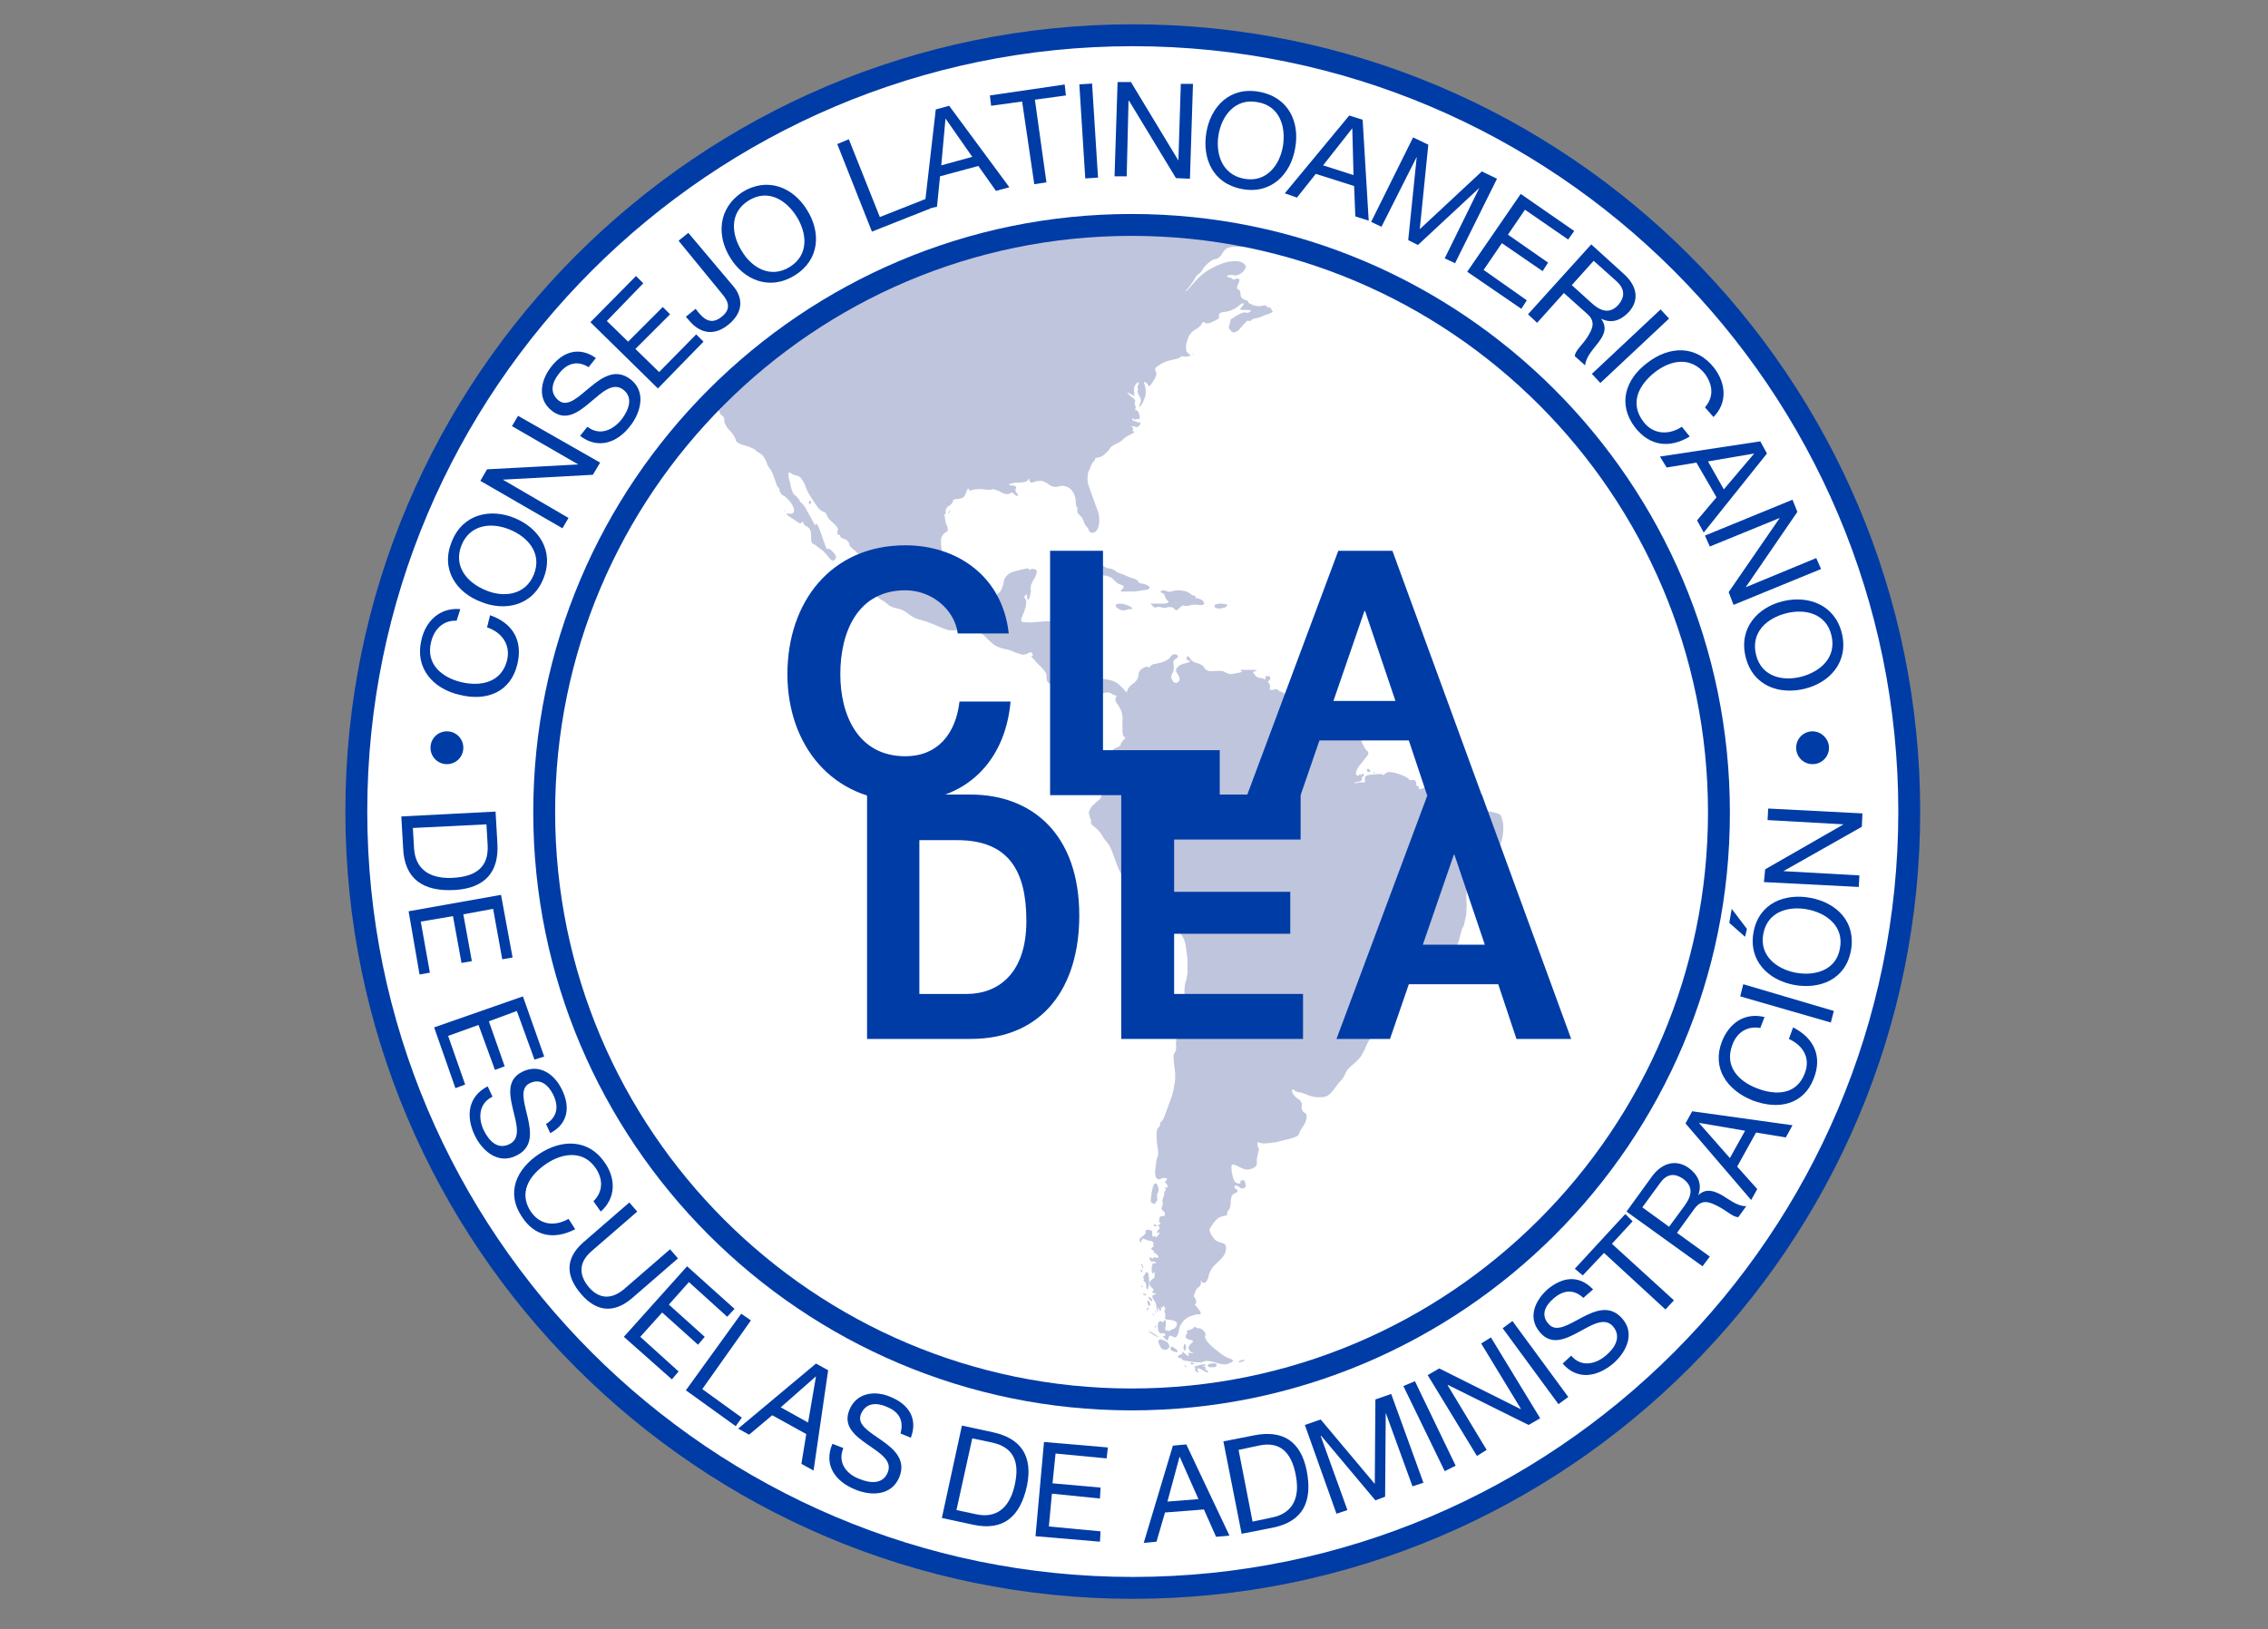<?xml version="1.0" encoding="utf-8"?>
<!-- Generator: Adobe Illustrator 23.0.1, SVG Export Plug-In . SVG Version: 6.00 Build 0)  -->
<svg version="1.1" id="Livello_1" xmlns="http://www.w3.org/2000/svg" xmlns:xlink="http://www.w3.org/1999/xlink" x="0px" y="0px"
	 viewBox="0 0 373 268" style="enable-background:new 0 0 373 268;" xml:space="preserve">
<rect x="0" y="0" width="373" height="268" fill="#808080" stroke="none"/>
<style type="text/css">
	.st0{clip-path:url(#SVGID_2_);fill:#FFFFFF;}
	.st1{clip-path:url(#SVGID_2_);fill:#BFC5DC;}
	.st2{clip-path:url(#SVGID_2_);fill:#003CA6;}
</style>
<g>
	<defs>
		<rect id="SVGID_1_" x="56.8" y="4" width="259" height="259"/>
	</defs>
	<clipPath id="SVGID_2_">
		<use xlink:href="#SVGID_1_"  style="overflow:visible;"/>
	</clipPath>
	<path class="st0" d="M313.9,133.6c0,70.5-57.2,127.7-127.7,127.7c-70.5,0-127.7-57.2-127.7-127.7S115.6,5.9,186.1,5.9
		C256.7,5.9,313.9,63.1,313.9,133.6"/>
	<path class="st1" d="M188.2,210.8c0.2,0.1,0.3,0.4,0.3,0.7c0,0.3,0.1,0.6,0.2,0.6c0.1,0.1,0.2-0.4,0.3-1l0-0.2
		c0-0.7-0.1-1.3-0.2-1.5c-0.1-0.2-0.3-0.2-0.4,0c-0.1,0.2-0.2,0.4-0.3,0.5c-0.1,0.1-0.1,0.3,0,0.4c0.1,0.1,0.1,0.2,0,0.2
		C188,210.6,188.1,210.7,188.2,210.8"/>
	<path class="st1" d="M188.9,219c0.1,0.1,0.6,0.5,1.2,0.8c0.6,0.3,0.6,0.2,0-0.2l-0.3-0.2C189.2,219,188.8,218.9,188.9,219"/>
	<path class="st1" d="M155.9,84.5c0,0.1,0.1,0,0.3-0.3c0.2-0.3,0.2-0.4,0-0.2C156.1,84.2,155.9,84.4,155.9,84.5"/>
	<path class="st1" d="M224.2,127.2c-0.1,0.1-0.3,0.2-0.4,0.3c-0.1,0.1-0.2,0.3-0.1,0.4c0,0.1,0.2,0,0.4-0.1c0.2-0.2,0.3-0.4,0.2-0.4
		C224.2,127.4,224.2,127.4,224.2,127.2C224.4,127.2,224.3,127.2,224.2,127.2"/>
	<path class="st1" d="M191.7,217.3c-0.1-0.2-0.2-0.2-0.3,0c-0.1,0.2-0.2,0.3-0.2,0.2c-0.1-0.1-0.3-0.2-0.4-0.2
		c-0.2,0-0.4,0.4-0.4,0.8c0,0.4,0.1,0.8,0.2,1c0.1,0.2,0.4,0.3,0.6,0.2c0.2,0,0.4,0,0.4,0.2c0.1,0.2,0,0.3-0.2,0.3
		c-0.2,0-0.1,0.2,0.1,0.3c0.2,0.2,0.4,0.4,0.5,0.4c0.1,0,0.1-0.1,0.1-0.3c0-0.2,0.3-0.5,0.7-0.8c0.4-0.2,0.7-0.5,0.7-0.6
		c0-0.1-0.2-0.2-0.4-0.2c-0.2,0-0.5,0.1-0.7,0.3c-0.2,0.2-0.4,0.2-0.6,0c-0.2-0.2-0.2-0.5-0.1-0.7
		C191.7,217.8,191.8,217.5,191.7,217.3"/>
	<path class="st1" d="M190.9,220.3c-0.3,0-0.5,0.3-0.3,0.7c0.1,0.4,0.4,0.8,0.5,0.9c0.2,0.1,0.5,0.2,0.7,0.1c0.2,0,0.4-0.2,0.5-0.4
		c0.1-0.2-0.1-0.5-0.3-0.8C191.7,220.6,191.2,220.4,190.9,220.3"/>
	<path class="st1" d="M184.5,99.3c-0.3,0-0.7,0-0.9,0.1c-0.2,0.1-0.1,0.4,0.1,0.6c0.3,0.2,0.7,0.4,0.9,0.4c0.2,0,0.6,0,0.7-0.1
		c0.2-0.1,0.5-0.1,0.7-0.1c0.2,0,0.3-0.1,0.2-0.2c-0.1-0.1-0.4-0.3-0.7-0.4C185.4,99.5,184.8,99.4,184.5,99.3"/>
	<path class="st1" d="M189.9,218.3c0,0.1,0.1,0.1,0.2,0c0.1-0.1,0-0.2,0-0.2C190,218,189.9,218.2,189.9,218.3"/>
	<path class="st1" d="M189.8,216.3c-0.1-0.1-0.2-0.3-0.2-0.3c0-0.1-0.1,0,0,0.1c0,0.1,0.1,0.3,0.2,0.3
		C189.9,216.5,189.9,216.5,189.8,216.3"/>
	<path class="st1" d="M190.2,216c0-0.1-0.1-0.3-0.2-0.4c-0.1-0.1,0,0,0,0.2C190.2,216,190.3,216.1,190.2,216"/>
	<path class="st1" d="M208.2,112.2c0.3,0,0.6-0.3,0.7-0.5c0.1-0.3-0.1-0.5-0.4-0.5c-0.3,0-0.5,0.1-0.4,0.3c0.1,0.1,0,0.4-0.2,0.5
		C207.8,112.2,207.9,112.3,208.2,112.2"/>
	<path class="st1" d="M189,214.8c0.1,0,0.1-0.1,0.2-0.2c0-0.1-0.1-0.4-0.3-0.6c-0.2-0.2-0.2-0.1-0.2,0.2
		C188.8,214.6,188.9,214.8,189,214.8"/>
	<path class="st1" d="M210.2,41.1c0,0.1,0,0.2,0.1,0.2c0.1,0,0.5-0.3,1-0.8l0.2-0.2c-8.1-2.2-16.6-3.4-25.4-3.4
		c-27,0-51.4,11.1-69,28.9c0.3,0.4,0.6,0.7,0.7,0.8c0.1,0.1,0.3,0,0.3-0.1c0-0.1,0.2-0.2,0.4-0.2c0.2,0,0.3,0.1,0.1,0.2
		c-0.1,0.1-0.2,0.4-0.1,0.6c0.1,0.2,0.1,0.3,0,0.2c-0.1-0.1-0.3-0.2-0.3-0.2c0,0,0,0.3,0.1,0.6c0.1,0.3,0.3,0.6,0.5,0.7
		c0.2,0.1,0.4,0.5,0.3,0.8c0,0.3,0.3,0.9,0.7,1.4l0.4,0.4c0.4,0.5,0.8,1.1,0.8,1.4c0,0.2,0.5,0.6,1.2,0.8l0.7,0.2
		c0.6,0.2,1.2,0.5,1.3,0.6c0.1,0.1,0.3,0.3,0.5,0.4c0.2,0.1,0.5,0.3,0.7,0.5c0.2,0.2,0.5,0.7,0.6,1c0.1,0.3,0.3,0.8,0.6,1.2
		c0.3,0.3,0.6,1.1,0.8,1.7l0.1,0.3c0.2,0.6,0.4,1.1,0.5,1.1c0.1,0,0.2,0.2,0.2,0.5c0.1,0.3,0.3,0.7,0.6,0.8c0.3,0.1,0.8,0.6,1.2,1.1
		c0.4,0.5,0.6,1.1,0.6,1.4c0,0.3-0.3,0.6-0.7,0.5c-0.3,0-0.6,0-0.6,0c0,0.1,0.4,0.4,1,0.8l0.2,0.1c0.5,0.4,1,0.7,1.1,0.7
		c0.1,0,0.2-0.1,0.3-0.2c0.1-0.1,0.2-0.1,0.2,0.1s0.3,0.5,0.6,0.6c0.3,0.2,0.6,0.5,0.6,0.8c0.1,0.2,0.1,0.8,0.1,1.2
		c0,0.4,0.1,0.8,0.2,0.8c0.2,0,0.7,0.4,1.2,0.8l0.3,0.2c0.5,0.4,1,1,1.3,1.4c0.2,0.3,0.5,0.5,0.7,0.4c0.2-0.1,0.4-0.4,0.4-0.5
		c0-0.2-0.2-0.6-0.5-0.9c-0.3-0.3-0.6-0.6-0.7-0.5c-0.1,0-0.2,0-0.3,0c-0.1,0-0.3-0.6-0.5-1.2l-0.6-1.7c-0.2-0.6-0.5-1.2-0.6-1.2
		c-0.1-0.1-0.2,0-0.2,0.1c0,0.1,0,0.2,0,0.2c0,0-0.3-0.5-0.6-1.1l-0.9-1.6c-0.3-0.6-0.7-1-0.8-1.1c-0.1,0-0.3-0.2-0.3-0.4
		c-0.1-0.2-0.4-0.5-0.6-0.7c-0.3-0.2-0.6-0.6-0.6-0.8c-0.1-0.2-0.3-0.9-0.4-1.5l-0.2-0.8c-0.1-0.6,0-1,0.3-0.7
		c0.3,0.2,0.7,0.4,0.9,0.4c0.2,0,0.5,0.2,0.7,0.3c0.2,0.2,0.6,0.8,0.8,1.3c0.2,0.6,0.6,1.5,1,2l0.1,0.2c0.3,0.5,0.9,1.3,1.1,1.6
		c0.3,0.3,0.7,0.6,0.9,0.6c0.2,0,0.4,0.3,0.5,0.6c0.1,0.3,0.5,0.8,1,1.2l0.1,0.1c0.5,0.4,0.8,0.9,0.7,1.1c-0.1,0.2-0.1,0.5-0.1,0.6
		c0.1,0.1,0.2,0.2,0.3,0.2c0.1,0,0.2,0,0.2,0.2s0.2,0.3,0.5,0.4c0.3,0.1,0.6,0.2,0.7,0.4c0.1,0.1,0.3,0.4,0.3,0.6
		c0,0.2,0.4,0.6,0.8,0.9c0.4,0.3,0.9,0.8,1.1,1.2c0.2,0.3,0.7,0.8,0.9,1c0.3,0.2,0.7,0.9,0.9,1.5c0.2,0.6,0.3,1.2,0.2,1.4
		c-0.1,0.2-0.1,0.5,0,0.6c0.1,0.1,0,0.2-0.2,0.3c-0.2,0.1-0.2,0.3-0.1,0.6c0.1,0.3,0.3,0.6,0.6,0.8c0.2,0.2,0.7,0.5,1.1,0.8
		c0.4,0.2,0.9,0.6,1.1,0.8c0.2,0.2,0.9,0.5,1.5,0.6c0.6,0.1,1.4,0.5,1.8,0.9c0.4,0.3,1.2,0.8,1.8,0.9l1,0.3c0.6,0.2,1.4,0.5,1.8,0.7
		c0.4,0.2,1.2,0.5,1.8,0.7c0.6,0.2,1.5,0.1,2-0.1c0.5-0.2,1-0.4,1.2-0.4c0.2,0,0.7,0.1,1.1,0.3c0.4,0.2,1.2,0.7,1.7,1.1l0.1,0.1
		c0.5,0.5,1.1,1.1,1.5,1.4c0.4,0.3,1.1,0.6,1.6,0.7c0.5,0.1,1.4,0.3,1.9,0.6c0.6,0.2,1.2,0.4,1.4,0.4c0.2,0,0.5-0.1,0.7-0.2
		c0.2-0.1,0.4-0.2,0.5-0.2c0.1,0,0.3,0.1,0.3,0.3c0.1,0.2,0.1,0.3,0,0.3c-0.1,0-0.2,0-0.2,0.1c0,0,0.4,0.4,0.8,0.9l1,1
		c0.5,0.5,0.8,1.1,0.7,1.3c0,0.3,0,0.6,0.1,0.8c0.1,0.2,0.4,0.5,0.6,0.6c0.2,0.1,0.5,0.2,0.5,0c0-0.1,0-0.3-0.1-0.3
		c-0.1-0.1-0.1-0.1,0-0.1c0.1,0,0.3,0.2,0.5,0.4c0.2,0.2,0.6,0.6,0.9,0.7c0.3,0.1,0.6,0.4,0.6,0.7c0,0.2,0.2,0.5,0.3,0.5
		c0.1,0.1,0.3,0,0.3-0.1c0-0.1,0.1-0.1,0.2,0c0.1,0.1,0.2,0.3,0.3,0.4c0,0.1,0.1,0.1,0.2,0c0.1-0.1,0.4-0.1,0.9,0
		c0.4,0.1,0.9,0.3,1.1,0.5c0.2,0.2,0.4,0.4,0.6,0.3c0.1,0,0.3,0.1,0.3,0.3c0,0.2,0.2,0.4,0.3,0.4s0.4-0.1,0.6-0.2
		c0.2-0.1,0.2-0.4,0.1-0.6c-0.1-0.2-0.2-0.4-0.2-0.5c0-0.1,0.4-0.5,0.9-0.8c0.5-0.3,1.2-0.4,1.5-0.2c0.3,0.2,0.7,0.4,0.9,0.4
		c0.1,0,0.2,0.2,0,0.4c-0.1,0.2-0.1,0.5,0.1,0.8c0.2,0.2,0.5,0.7,0.7,1.1c0.2,0.4,0.4,1.2,0.3,1.8l0,1.5c0,0.6,0.1,1.2,0.3,1.2
		c0.2,0,0.2,0.3-0.1,0.5c-0.3,0.3-0.5,0.6-0.5,0.8c0,0.2-0.4,0.4-0.7,0.5c-0.4,0.1-0.7,0.4-0.7,0.7c0,0.3-0.2,0.6-0.3,0.7
		c-0.1,0.1-0.2,0.2-0.2,0.3c0,0.1-0.3,0.4-0.8,0.6c-0.5,0.2-0.9,0.7-0.9,0.9c0,0.2-0.1,0.7-0.2,1.1c-0.1,0.3-0.4,0.7-0.5,0.9
		c-0.2,0.1-0.3,0.6-0.3,1.2c0,0.5,0.2,1,0.4,1.2c0.2,0.1,0.5,0.1,0.6-0.1c0.1-0.2,0.3-0.2,0.4-0.1c0.1,0.1,0.1,0.4,0,0.6
		c0,0.2-0.2,0.5-0.5,0.7c-0.2,0.2-0.7,0.6-1,0.9c-0.3,0.4-0.6,0.9-0.5,1.3c0.1,0.4,0.2,0.8,0.3,0.9c0.1,0.1,0.1,0.3,0,0.4
		c-0.1,0.1,0.2,0.6,0.7,0.9c0.5,0.4,1,1,1.2,1.4c0.2,0.4,0.6,0.9,0.8,1.1c0.2,0.2,0.6,0.9,0.8,1.5l0.9,2.4c0.2,0.6,0.7,1.5,1.1,2.1
		l0.5,0.8c0.4,0.5,0.7,1.3,0.7,1.7c0,0.4,0.4,1.1,0.9,1.6l0,0c0.5,0.4,1.3,1.1,1.8,1.5l0.1,0c0.5,0.4,1.5,0.8,2.1,1.1
		c0.6,0.2,1.5,0.8,2,1.2l0.8,0.7c0.5,0.4,1,1.3,1.1,1.9l0.1,0.4c0.1,0.6,0.2,1.7,0.3,2.3l0,0.1c0,0.7,0,1.6,0,2.2
		c-0.1,0.6-0.2,1.2-0.3,1.4c-0.1,0.2-0.2,0.9-0.2,1.5l0,0.8c0,0.6,0,1.4-0.1,1.6c-0.1,0.2-0.2,0.8-0.2,1.3c0,0.4-0.2,1.3-0.4,1.9
		l-0.4,1.2c-0.2,0.6-0.3,1.5-0.3,2c0.1,0.5,0,1-0.1,1.2c-0.1,0.2-0.3,0.5-0.3,0.6c0,0.2,0,0.8,0.1,1.5l0.1,0.8
		c0.1,0.6,0.1,1.7,0,2.3c-0.1,0.6-0.3,1.6-0.5,2.2l-1.1,3c-0.2,0.6-0.5,1.1-0.6,1.1s-0.2,0.2-0.2,0.4c0,0.2-0.1,0.5-0.3,0.6
		c-0.2,0.1-0.3,0.7-0.3,1.3c0,0.6,0.1,1.6,0.2,2.1c0.1,0.5,0.1,1.1,0,1.3s-0.3,0.9-0.3,1.5l-0.1,0.6c-0.1,0.6,0,1.3,0.2,1.5
		c0.2,0.2,0.5,0.3,0.7,0.1c0.2-0.1,0.6-0.2,0.8-0.1c0.3,0,0.3,0.2,0.1,0.4c-0.2,0.2-0.3,0.4-0.1,0.4c0.1,0,0.3,0.2,0.3,0.5
		c0,0.2,0,0.4-0.1,0.3c-0.1-0.1-0.2-0.1-0.2-0.1c-0.1,0-0.1,0.2,0,0.3c0.1,0.1,0,0.3-0.1,0.3c-0.1,0.1-0.2,0.3-0.1,0.4
		c0,0.1-0.1,0.5-0.2,0.7c-0.1,0.3-0.2,0.6-0.1,0.8c0.1,0.2,0,0.5-0.1,0.7c-0.1,0.2-0.1,0.5,0.1,0.6c0.2,0.1,0.4,0.4,0.4,0.6
		c0,0.2-0.2,0.5-0.5,0.6c-0.3,0.1-0.5,0.4-0.5,0.5c0,0.1,0.1,0.3,0.2,0.4c0.1,0.1,0.1,0.2-0.1,0.2c-0.1,0.1-0.3,0.2-0.3,0.3
		c0,0.1,0.1,0.1,0.2,0c0.2-0.1,0.2,0,0.1,0.1c-0.1,0.1-0.1,0.2,0,0.2c0.1,0,0,0.1-0.1,0.2c-0.1,0.1-0.3,0.3-0.3,0.5
		c0,0.2,0.1,0.2,0.2,0.1c0.1-0.1,0.2-0.1,0.2,0c0,0.1-0.2,0.4-0.4,0.6c-0.2,0.2-0.3,0.2-0.3,0c0-0.2-0.1-0.2-0.1-0.1
		c-0.1,0.1-0.2,0.2-0.3,0.1c-0.1,0-0.1-0.2-0.1-0.3c0-0.1,0-0.3,0-0.5c-0.1-0.2-0.4-0.3-0.7-0.3c-0.3,0-0.5,0.2-0.4,0.3
		c0.1,0.2-0.1,0.5-0.4,0.7c-0.3,0.2-0.6,0.5-0.6,0.6c0,0.1,0,0.3,0.1,0.4c0.1,0.1,0.2,0,0.2-0.1c0-0.1,0.1-0.3,0.2-0.4
		c0.1-0.1,0.3,0,0.5,0.1c0.2,0.1,0.5,0.2,0.7,0.2c0.2,0,0.4,0.1,0.5,0.2c0.1,0.1,0.1,0.3,0.1,0.4c-0.1,0.1-0.1,0.2,0,0.2
		c0.1,0.1,0,0.2-0.2,0.3c-0.2,0.1-0.2,0.3,0,0.4c0.2,0.1,0.3,0.2,0.3,0.4c0,0.1,0,0.2,0.1,0.1c0.1,0,0.3,0.2,0.5,0.4
		c0.2,0.3,0.1,0.5-0.2,0.4c-0.3-0.1-0.6-0.1-0.6,0.1c0,0.1-0.1,0.1-0.3-0.1c-0.1-0.2-0.2-0.1-0.2,0.2c0,0.3,0.2,0.5,0.5,0.4
		c0.2,0,0.4,0.1,0.5,0.2c0.1,0.1-0.1,0.2-0.3,0.1c-0.2-0.1-0.4,0.4-0.4,0.9c0,0.6,0.1,0.9,0.3,0.7c0.2-0.2,0.3-0.2,0.2,0
		c0,0.2,0,0.5,0,0.6c0,0.1-0.1,0.2-0.2,0.3c-0.2,0.1-0.4,0.3-0.6,0.6c-0.1,0.3,0,0.7,0.3,0.9c0.3,0.2,0.4,0.5,0.3,0.5
		c-0.1,0.1-0.2,0.2-0.2,0.3c0,0.1,0.2,0.1,0.3,0.1c0.1,0,0.3,0.1,0.3,0.1c0,0.1-0.1,0.1-0.3,0.2c-0.2,0-0.3,0.2-0.3,0.3
		c0,0.2,0.2,0.4,0.3,0.6c0.2,0.2,0.4,0.7,0.4,1.1s0.2,0.8,0.2,0.8c0.1,0,0.1-0.2,0-0.5c0-0.3,0-0.3,0.2,0c0.1,0.3,0.3,0.4,0.3,0.3
		c0.1-0.1,0.1-0.3,0-0.4c-0.1-0.1,0-0.2,0.2-0.1c0.2,0,0.2,0,0.1-0.2c-0.1-0.1-0.1-0.1,0.2,0c0.2,0.1,0.3,0.4,0.2,0.5
		c-0.1,0.1-0.1,0.4,0,0.6c0.1,0.2,0.1,0.5,0,0.7c-0.1,0.2,0.2,0.4,0.6,0.4c0.5,0,1,0.2,1.2,0.3c0.2,0.2,0.2,0.5,0.1,0.7
		c-0.1,0.2-0.4,0.5-0.7,0.7c-0.3,0.2-0.6,0.3-0.6,0.2c0-0.1-0.1-0.2-0.2-0.2c-0.1,0-0.1,0.2,0,0.3c0,0.2,0.3,0.4,0.5,0.6
		c0.2,0.1,0.6,0.3,0.8,0.3c0.2,0,0.5-0.5,0.6-1.2l0-0.1c0.1-0.6,0.6-1.4,1.2-1.8l0.3-0.2c0.6-0.3,1.3-0.5,1.7-0.5
		c0.4,0.1,0.5-0.2,0.2-0.6c-0.3-0.4-0.6-0.8-0.7-0.9c-0.2-0.1-0.2-0.1,0-0.2c0.1,0,0.2-0.3,0.1-0.6c-0.1-0.3-0.2-0.5-0.3-0.5
		c-0.1,0-0.1-0.3,0.1-0.7c0.1-0.4,0.4-0.9,0.7-1c0.2-0.2,0.4-0.5,0.3-0.8c-0.1-0.2,0-0.3,0.1-0.1c0.1,0.2,0.4,0.3,0.6,0.2
		c0.2-0.1,0.5-0.6,0.6-1.2c0.1-0.6,0.6-1.4,1.1-1.8l0.5-0.5c0.5-0.4,1-1.1,1.1-1.4c0.1-0.3,0.2-0.9,0.1-1.1c0-0.3-0.4-0.5-0.8-0.6
		c-0.4-0.1-0.9-0.3-1.1-0.6c-0.2-0.3-0.5-0.6-0.6-0.9c-0.1-0.2-0.2-0.5-0.2-0.6c0-0.1,0.3-0.6,0.6-1c0.3-0.4,0.7-0.9,1-1
		c0.2-0.1,0.7-0.3,0.9-0.3s0.5-0.1,0.4-0.3c0-0.2,0.1-0.5,0.3-0.7c0.2-0.2,0.3-0.7,0.3-1.2c0-0.4,0.1-1,0.2-1.1
		c0.1-0.2,0.4-0.4,0.7-0.5c0.3-0.1,0.3-0.4,0-0.6c-0.3-0.2-0.4-0.4-0.2-0.5c0.2-0.1,0.4-0.1,0.6,0.1c0.1,0.1,0.4,0.3,0.6,0.3
		c0.2,0,0.4-0.1,0.5-0.2c0.1-0.1,0.1-0.4,0-0.6c0-0.2-0.1-0.4-0.2-0.5c0-0.1-0.2-0.1-0.4,0c-0.2,0.1-0.3,0.2-0.2,0.3
		c0.1,0.1,0,0.2-0.2,0.2c-0.2,0-0.5-0.1-0.7-0.3c-0.2-0.2-0.4-0.9-0.5-1.5c-0.1-0.6-0.1-1.2,0-1.3c0.1-0.1,0.6,0,1.1,0.3
		c0.5,0.3,1.1,0.5,1.4,0.5c0.3,0,0.7-0.1,0.9-0.2c0.2-0.1,0.5-0.3,0.6-0.4c0.1-0.1,0.1-0.5,0.1-0.9c0-0.3,0.1-0.9,0.2-1.2
		c0.1-0.3,0.2-0.7,0.1-0.8c-0.1-0.1-0.2-0.4-0.2-0.7c0-0.3,0.1-0.4,0.2-0.3c0.1,0.1,0.5,0.2,0.9,0.2c0.4,0,1.3-0.1,1.9-0.2l2-0.5
		c0.6-0.1,1.3-0.4,1.5-0.5c0.2-0.1,0.4-0.4,0.4-0.6c0.1-0.2,0.3-0.6,0.6-1c0.3-0.4,0.5-1,0.6-1.4c0-0.4-0.1-0.7-0.2-0.8
		c-0.2,0-0.4-0.2-0.5-0.4c-0.1-0.2-0.2-0.6-0.1-0.9c0.1-0.3-0.2-0.8-0.7-1.1c-0.5-0.3-0.9-0.9-0.9-1.2c0-0.3,0.1-0.4,0.3-0.2
		c0.2,0.2,0.6,0.4,0.9,0.4c0.3,0,0.9,0.2,1.3,0.4c0.4,0.2,1.2,0.4,1.7,0.4c0.5,0,1.2,0,1.5-0.2c0.3-0.1,0.8-0.6,1.1-1
		c0.3-0.4,0.8-1.1,1.2-1.5c0.4-0.4,0.7-1,0.8-1.3c0.1-0.3,0.5-0.8,1-1.2c0.5-0.4,1.2-1.1,1.5-1.5c0.3-0.5,0.7-1.2,0.9-1.8
		c0.2-0.5,0.7-1.3,1.2-1.8l0.1-0.1c0.4-0.5,0.9-1.2,0.9-1.7c0.1-0.5,0.2-0.9,0.2-0.9c0-0.1,0-0.2,0-0.3c-0.1-0.1-0.1-0.5-0.2-0.9
		c0-0.4,0.1-0.9,0.2-1.2c0.2-0.3,0.7-0.9,1.2-1.4l0.7-0.6c0.5-0.4,1.3-1,1.9-1.3l0.8-0.3c0.6-0.3,1.1-0.6,1.2-0.7
		c0.1-0.1,0.6-0.3,1.3-0.3l1,0c0.7,0,1.3-0.2,1.3-0.3c0.1-0.1,0.4-0.5,0.8-0.7c0.3-0.2,0.7-0.7,0.7-1c0.1-0.3,0.4-1,0.8-1.6l0.5-0.8
		c0.3-0.5,0.7-1.4,0.8-2c0.1-0.5,0.3-1.2,0.4-1.4c0.2-0.2,0.4-1,0.5-1.6l0.1-0.4c0.1-0.6,0.1-1.6,0.1-2.2c-0.1-0.6,0-1.5,0-2
		c0.1-0.5,0.4-1.1,0.7-1.2c0.3-0.2,0.8-0.8,1.1-1.3l0.1-0.2c0.3-0.6,0.9-1.3,1.3-1.7c0.4-0.4,1.1-1.1,1.5-1.6l0.1-0.2
		c0.4-0.5,0.8-1.5,1-2.1l0.1-0.5c0.1-0.6,0.2-1.6,0.1-2.2c-0.1-0.6-0.3-1.2-0.4-1.4c-0.1-0.2-0.8-0.4-1.4-0.5
		c-0.6-0.1-1.6-0.5-2.1-0.9l-1.7-1.4c-0.5-0.4-1.1-0.8-1.3-0.9c-0.2-0.1-0.9-0.1-1.5-0.1h-0.6c-0.7,0-1.7-0.2-2.3-0.4l-0.2-0.1
		c-0.6-0.2-1.4-0.3-1.8-0.1c-0.4,0.2-0.6,0.1-0.6,0c0.1-0.2,0-0.4-0.2-0.4c-0.2,0-0.2-0.2-0.2-0.3c0.1-0.1,0-0.3-0.1-0.5
		c-0.1-0.2-0.4-0.2-0.6-0.2c-0.2,0.1-0.4,0-0.5-0.1c-0.1-0.2-0.6-0.5-1.2-0.7l-0.2-0.1c-0.6-0.2-1.4-0.4-1.8-0.4
		c-0.4,0-0.8,0.3-1,0.6c-0.1,0.3-0.4,0.6-0.6,0.7c-0.2,0.1-0.5,0.4-0.7,0.7c-0.2,0.3-0.3,0.3-0.3,0.1c0-0.3-0.6-0.5-1.2-0.4l-0.6,0
		c-0.6,0-1.2,0.1-1.3,0.2c0,0.1-0.1,0,0-0.1c0-0.1,0.3-0.2,0.6-0.2c0.3,0,0.6-0.2,0.6-0.4c0-0.2-0.1-0.4-0.2-0.5
		c-0.1-0.1-0.1-0.2,0-0.3c0.1-0.1-0.1-0.1-0.3,0.1c-0.2,0.2-0.5,0.1-0.5-0.3c0-0.3,0.3-1,0.7-1.4l0.3-0.4c0.4-0.5,0.9-1.1,1-1.3
		c0.1-0.2,0-0.5-0.2-0.6c-0.2-0.1-0.5-0.7-0.8-1.3l-0.3-0.9c-0.2-0.6-0.5-1.2-0.6-1.3c-0.1-0.1-0.3-0.1-0.3-0.1
		c-0.1,0.1-0.2,0-0.3-0.2c-0.1-0.2-0.5-0.5-0.8-0.8c-0.3-0.3-1-0.7-1.5-0.9c-0.5-0.2-0.9-0.3-1-0.3c-0.1,0.1-0.1,0-0.1-0.1
		c0-0.1-0.3-0.3-0.7-0.3c-0.4-0.1-1.2-0.1-1.9-0.1l-0.7,0c-0.6,0-1.4-0.2-1.7-0.5c-0.3-0.3-0.8-0.7-1.1-0.7
		c-0.3-0.1-0.6-0.4-0.7-0.7c-0.1-0.3-0.4-0.8-0.8-1c-0.3-0.3-0.7-0.5-0.8-0.5c-0.1,0-0.3-0.1-0.5-0.3c-0.2-0.1-0.4-0.2-0.6-0.1
		c-0.1,0.1-0.4,0.1-0.6,0.1c-0.2,0-0.2-0.1-0.2-0.2c0.1-0.1,0.1-0.4,0-0.7c-0.1-0.3-0.4-0.6-0.7-0.8c-0.3-0.2-0.8-0.3-1-0.3
		c-0.2,0-0.5-0.2-0.6-0.3c-0.1-0.2-0.3-0.4-0.4-0.5c-0.1-0.1,0-0.2,0.4-0.3c0.4-0.1,0.1-0.2-0.5-0.2h-0.7c-0.6,0-1.2,0-1.3,0
		c-0.1,0,0,0.1,0.2,0.2c0.2,0.1-0.1,0.2-0.6,0.3c-0.5,0.1-1.1,0.2-1.3,0.2c-0.2,0-0.5-0.2-0.8-0.3c-0.2-0.2-0.9-0.3-1.6-0.2l-0.4,0
		c-0.7,0.1-1.3-0.2-1.4-0.5c-0.1-0.3-0.7-0.7-1.2-0.8c-0.5-0.1-1-0.4-1.2-0.8c-0.1-0.3-0.4-0.4-0.5-0.2c-0.1,0.2-0.1,0.4,0.1,0.5
		c0.2,0,0.3,0.1,0.4,0.2c0,0.1-0.3,0.2-0.7,0.3c-0.4,0.1-1,0.3-1.2,0.5c-0.2,0.2-0.4,0.5-0.4,0.6c0,0.2,0.1,0.5,0.3,0.7
		c0.1,0.2,0.3,0.6,0.3,0.8c0,0.2-0.1,0.4-0.4,0.6c-0.2,0.1-0.5,0-0.7-0.2c-0.1-0.3-0.3-0.6-0.3-0.7c0-0.1,0.1-0.5,0.3-0.8
		c0.1-0.3,0.2-0.8,0.1-1.2c-0.1-0.4,0-0.8,0.2-0.9c0.2-0.1,0.4-0.3,0.5-0.4s0-0.3-0.2-0.4c-0.2-0.1-0.5-0.1-0.6,0
		c-0.2,0.1-0.4,0.3-0.5,0.5c-0.1,0.2-0.5,0.4-0.9,0.6c-0.4,0.2-1,0.3-1.4,0.4c-0.4,0-0.8,0.2-0.9,0.4c-0.1,0.2-0.3,0.3-0.3,0.2
		c0-0.1-0.2-0.1-0.4-0.1c-0.2,0-0.5,0.2-0.8,0.4c-0.3,0.2-0.5,0.7-0.5,1.1c0,0.4-0.4,1-0.9,1.3c-0.5,0.3-0.9,0.9-0.9,1.1
		c0,0.3-0.2,0.3-0.4,0c-0.2-0.3-0.7-0.7-1-1c-0.3-0.3-0.9-0.6-1.4-0.7c-0.4-0.1-0.9-0.2-1.1-0.2s-0.4,0.2-0.5,0.4
		c-0.1,0.2-0.3,0.3-0.4,0.3c-0.1-0.1-0.5,0-0.9,0.2c-0.4,0.2-1.1,0.3-1.5,0.2c-0.4-0.1-0.8-0.3-0.8-0.4c-0.1-0.2-0.2-0.4-0.3-0.5
		c-0.1-0.1-0.4-0.3-0.7-0.6c-0.3-0.2-0.6-0.7-0.8-1c-0.2-0.3-0.4-0.7-0.4-0.9c-0.1-0.2,0-0.9,0.1-1.5l0.5-3c0.1-0.6-0.1-1.4-0.5-1.7
		c-0.4-0.3-0.9-0.6-1.3-0.8c-0.4-0.1-1.2-0.2-1.9-0.2l-2.5,0.2c-0.6,0-1.3,0-1.5-0.1c-0.2-0.1-0.2-0.5,0-0.9
		c0.2-0.4,0.5-1.2,0.6-1.7c0.1-0.5,0.1-1.1-0.1-1.2c-0.1-0.1-0.2-0.3-0.1-0.4c0.1-0.1,0.2-0.3,0.3-0.3s0.1,0.1,0.1,0.2
		c0,0.1,0,0.4,0.1,0.6c0.1,0.2,0.3-0.1,0.4-0.6c0.1-0.5,0.2-1,0.1-1c-0.1-0.1-0.1-0.2,0-0.2c0.1-0.1,0.1-0.1,0-0.2
		c-0.1,0,0.1-0.5,0.4-1.1l0.2-0.3c0.3-0.6,0.5-1.1,0.4-1.3c-0.1-0.1-0.3-0.3-0.5-0.3c-0.2,0-0.5,0-0.6,0.1c-0.1,0.1-0.2,0.1-0.2,0
		c0-0.1-0.1-0.2-0.2-0.2c-0.1,0-0.7,0.1-1.4,0.3l-1.1,0.3c-0.6,0.2-1.3,0.8-1.4,1.5l-0.1,0.5c-0.2,0.6-0.4,1.3-0.7,1.4
		c-0.2,0.1-0.4,0.3-0.3,0.4c0,0.1-0.1,0.3-0.2,0.4c-0.1,0.1-0.5,0.1-0.8,0c-0.3-0.1-1.1-0.1-1.7,0.1l-0.7,0.2
		c-0.6,0.2-1.3,0.2-1.5,0c-0.2-0.2-0.6-0.4-0.9-0.4c-0.3-0.1-0.6-0.3-0.8-0.4c-0.2-0.2-0.4-0.6-0.6-0.9c-0.1-0.3-0.5-1-0.8-1.4
		c-0.3-0.4-0.5-1-0.5-1.2c0-0.2-0.1-0.7-0.3-0.9c-0.2-0.3-0.4-1-0.3-1.5c0-0.5,0-1.4-0.1-2c-0.1-0.6-0.1-1.3,0.1-1.6
		c0.1-0.3,0.4-0.6,0.6-0.7c0.2-0.1,0.4-0.3,0.4-0.4c0-0.1-0.1-0.6-0.3-1c-0.1-0.4-0.2-0.8-0.2-1c0-0.2,0-0.3-0.1-0.4
		c-0.1-0.1,0-0.1,0.1-0.2c0.1,0,0.2-0.2,0.1-0.5c0-0.2,0.2-0.7,0.6-0.9c0.4-0.3,0.7-0.6,0.6-0.8c0-0.1,0.2-0.3,0.6-0.3
		c0.3,0,0.8-0.1,1-0.2c0.2-0.1,0.5-0.5,0.6-0.9c0.1-0.4,0.3-0.7,0.4-0.6c0.1,0.1,0.1,0.2,0.1,0.3c-0.1,0.1,0.2,0,0.5-0.1
		c0.4-0.1,1.2-0.2,1.8-0.1l0.1,0c0.6,0.1,1.3,0.1,1.4,0c0.1-0.1,0.6,0.1,1.1,0.3c0.5,0.3,1,0.5,1.3,0.5c0.3,0,0.5-0.1,0.6-0.2
		c0.1-0.1,0.4-0.1,0.6,0.2c0.2,0.2,0.5,0.3,0.6,0.3c0.1-0.1,0-0.3-0.2-0.5c-0.2-0.2-0.3-0.6-0.1-0.8c0.1-0.2-0.1-0.4-0.4-0.4
		c-0.4,0-0.7-0.1-0.8-0.2c0-0.1,0.5-0.2,1.1-0.3l0.7,0c0.6,0,1.3-0.2,1.4-0.5c0.1-0.3,0.2-0.2,0.2,0.1c0,0.3,0.3,0.5,0.7,0.3
		c0.4-0.1,0.7-0.2,0.7-0.2c0,0,0.2,0.1,0.5,0c0.3,0,0.9,0.3,1.3,0.6c0.4,0.4,1.2,0.5,1.7,0.3c0.5-0.2,1.3,0,1.8,0.4l0,0
		c0.5,0.4,0.9,1.3,0.9,1.9c0,0.6,0.1,1.1,0.2,1.1c0.1,0,0.1,0.1,0.1,0.4c-0.1,0.2,0,0.6,0.2,0.8c0.2,0.2,0.4,0.4,0.4,0.4
		c0.1,0,0.2,0.3,0.4,0.7c0.1,0.4,0.4,0.9,0.5,0.9c0.1,0.1,0.3,0.4,0.4,0.7c0.1,0.3,0.4,0.4,0.8,0.3c0.3-0.1,0.6-0.4,0.7-0.8
		c0.1-0.3,0.2-0.9,0.2-1.3c0-0.4-0.1-1.2-0.4-1.8l-1.4-3.9c-0.2-0.6-0.2-1.6,0-2.2l0.2-0.4c0.2-0.6,0.5-1.2,0.7-1.3
		c0.1-0.1,0.2-0.2,0.2-0.4c0-0.1,0.1-0.2,0.4-0.2c0.2,0,0.7-0.2,1.1-0.5c0.3-0.3,0.8-0.7,0.9-1c0.1-0.2,0.6-0.6,1.1-0.8
		c0.5-0.2,0.9-0.5,1.1-0.7c0.1-0.2,0.6-0.5,1-0.7c0.4-0.2,0.8-0.4,0.8-0.5c0-0.1-0.1-0.2-0.2-0.2c-0.1,0-0.1-0.1,0-0.2
		c0.1-0.1,0.1-0.3-0.1-0.4c-0.1-0.1-0.2-0.2,0-0.2c0.1,0,0.3,0,0.5,0.1c0.1,0.1,0.4,0.1,0.6-0.1c0.2-0.2,0.3-0.4,0.2-0.6
		c-0.1-0.1-0.1-0.2-0.2,0c0,0.1-0.1,0.1-0.2,0c-0.1-0.1-0.3-0.2-0.5-0.2c-0.2,0-0.4-0.2-0.4-0.3c0-0.2,0.1-0.2,0.2-0.1
		c0.1,0.1,0.2,0.2,0.4,0.1c0.1-0.1,0.4-0.1,0.5,0c0.1,0,0.2-0.3,0.1-0.7c-0.1-0.4-0.3-0.8-0.5-0.8c-0.2,0-0.3-0.1-0.2-0.2
		c0.1-0.1,0.1-0.3,0-0.6c-0.1-0.3-0.1-0.6,0-0.7c0.1-0.1-0.2-0.4-0.6-0.7c-0.4-0.3-0.7-0.7-0.7-0.7c0-0.1,0.3,0.1,0.7,0.3
		c0.4,0.2,0.6,0.3,0.5,0.1c-0.1-0.2-0.1-0.7-0.1-1s0.2-0.8,0.5-1c0.3-0.2,0.4,0,0.2,0.3c-0.1,0.3-0.2,0.6-0.1,0.6
		c0.1,0,0.1,0.2,0,0.4c0,0.2,0.1,0.6,0.3,0.9c0.2,0.2,0.3,0.7,0.2,0.9c-0.1,0.2-0.2,0.6-0.2,0.8c0,0.2,0.3-0.2,0.6-0.8l0.2-0.5
		c0.3-0.6,0.3-1.5,0.1-2.1c-0.2-0.6-0.2-0.8,0.1-0.6c0.3,0.2,0.5,0.5,0.5,0.6c0,0.1,0.3,0,0.5-0.4c0.3-0.4,0.6-0.9,0.7-1.2
		c0.1-0.3,0.1-0.6,0-0.8c-0.1-0.2-0.2-0.4-0.1-0.5c0-0.1,0.4-0.4,0.9-0.7c0.5-0.3,1.3-0.6,1.9-0.7c0.6-0.1,1.2-0.3,1.3-0.4
		c0.1-0.2,0.3-0.2,0.4-0.2c0.1,0.1,0.5,0.1,1,0c0.5-0.1,0.8-0.3,0.8-0.4c0-0.1-0.1-0.1-0.1,0c0,0.1-0.2,0.3-0.3,0.3
		c-0.1,0-0.4-0.3-0.7-0.6c-0.2-0.3-0.2-1.1,0-1.7l0.2-0.6c0.2-0.6,0.8-1.2,1.2-1.4c0.4-0.2,0.9-0.6,1-0.9c0.1-0.3,0.4-0.4,0.6-0.2
		c0.2,0.2,0.8,0.1,1.3-0.2c0.5-0.2,0.9-0.5,1-0.6c0-0.1,0-0.2,0-0.2c0-0.1-0.1-0.2,0-0.4c0-0.2,0.5-0.4,1.1-0.4
		c0.6-0.1,1.4-0.4,1.9-0.8c0.4-0.4,0.9-0.7,1-0.6c0.1,0.1,0,0.3-0.2,0.5c-0.2,0.2-0.4,0.4-0.3,0.5c0,0.1,0.5,0.1,1.1,0.1
		c0.6,0,0.8,0.1,0.5,0.3c-0.3,0.2-0.7,0.2-0.8,0.1c-0.1-0.1-0.6,0.1-1.2,0.4l-0.5,0.3c-0.5,0.3-0.9,0.6-0.8,0.6c0.1,0,0.1,0.2,0,0.4
		c-0.1,0.2-0.2,0.6-0.2,0.8c0,0.2,0.3,0.5,0.5,0.7c0.3,0.2,0.9,0,1.3-0.5c0.4-0.5,0.9-1,1-1.1c0.1-0.2,0.3-0.3,0.5-0.2
		c0.2,0,0.4,0,0.4-0.1c0-0.1,0.2-0.2,0.5-0.3c0.3,0,1-0.2,1.6-0.5l0.6-0.2c0.6-0.2,1-0.5,0.8-0.5c-0.1,0-0.2-0.2-0.2-0.3
		c0-0.1-0.1-0.3-0.4-0.3c-0.2,0-0.4-0.2-0.5-0.3c0-0.1-0.3-0.1-0.6,0c-0.3,0.1-1,0.1-1.5-0.1c-0.5-0.2-0.9-0.4-0.8-0.5
		c0.1-0.1-0.1-0.2-0.4-0.3c-0.3-0.1-0.6-0.3-0.7-0.4c-0.1-0.1-0.2-0.5-0.2-0.8c0-0.3-0.2-0.6-0.4-0.6c-0.2,0-0.2-0.4,0-0.8
		c0.2-0.4,0.3-0.8,0.2-0.9c-0.1-0.1-0.4-0.1-0.6,0c-0.2,0.1-0.5,0.1-0.5,0c-0.1-0.1-0.4-0.3-0.7-0.3c-0.3-0.1-0.3-0.2,0-0.3
		s0.7-0.1,1,0c0.3,0.1,0.8-0.1,1.2-0.4c0.4-0.3,0.7-0.8,0.7-1c0-0.2-0.3-0.6-0.6-0.7c-0.3-0.2-1-0.3-1.7-0.2c-0.6,0-1.6,0.3-2.2,0.6
		l-0.5,0.2c-0.6,0.3-1.5,0.8-2,1.2c-0.5,0.4-1.2,1.1-1.6,1.6l-0.2,0.2c-0.4,0.5-0.9,1-1,1.1c-0.2,0.1,0-0.2,0.3-0.5
		c0.3-0.4,0.8-1,1-1.4c0.2-0.4,0.5-0.8,0.7-0.9c0.2-0.1,0.5-0.4,0.7-0.8c0.2-0.3,0.6-0.8,1-1.1c0.3-0.3,0.9-0.6,1.2-0.6
		c0.3,0,0.7-0.4,0.9-0.7c0.2-0.4,0.5-0.8,0.8-1c0.2-0.2,0.9-0.3,1.6-0.3h3.7c0.7,0,1.4,0.1,1.6,0.2s0.9,0,1.5-0.2
		C209.8,41.1,210.3,41,210.2,41.1"/>
	<path class="st1" d="M226.1,127c0-0.1-0.1,0-0.2,0.1c-0.1,0.1,0,0.2,0.1,0.1C226.1,127.2,226.1,127.1,226.1,127"/>
	<path class="st1" d="M224.5,128.5c0,0.5,0.3,0.9,0.6,1c0.3,0.1,0.8,0.1,1.1,0c0.3-0.1,0.7-0.4,1-0.7c0.2-0.3,0.4-0.7,0.5-0.9
		c0-0.2-0.1-0.4-0.3-0.5c-0.2-0.1-0.8-0.1-1.4,0c-0.6,0-1.1,0.1-1.3,0.2C224.5,127.7,224.4,128.1,224.5,128.5"/>
	<path class="st1" d="M225.3,126.7c-0.1-0.2-0.3-0.3-0.4-0.2c-0.1,0.1-0.1,0.2-0.1,0.3c0,0.1,0.2,0.2,0.4,0.2
		C225.4,127,225.4,126.9,225.3,126.7"/>
	<path class="st1" d="M188.6,97c0.5-0.1,0.6-0.4,0.3-0.6c-0.3-0.2-0.8-0.4-1.1-0.4c-0.3,0-0.6-0.2-0.6-0.3c0-0.2-0.3-0.4-0.7-0.5
		c-0.4-0.1-0.9-0.3-1.1-0.4c-0.2-0.1-0.6-0.3-1-0.4c-0.3-0.1-0.8-0.3-1-0.5c-0.2-0.2-0.7-0.4-1-0.4c-0.3,0-0.8-0.3-1.1-0.5
		c-0.3-0.2-1-0.5-1.6-0.6c-0.6-0.1-1.4-0.2-1.7-0.2c-0.3,0-1,0.1-1.6,0.3c-0.5,0.2-1.1,0.4-1.4,0.5c-0.2,0.1-0.4,0.4-0.5,0.7
		c-0.1,0.2-0.2,0.5-0.4,0.5c-0.1,0-0.1,0.1,0,0.2c0.1,0,0.5-0.1,0.8-0.2c0.3-0.2,0.7-0.4,0.9-0.4c0.2-0.1,0.6-0.2,0.8-0.4
		c0.2-0.1,0.6-0.3,0.9-0.3c0.3,0,0.7,0,0.7,0.1c0.1,0,0,0.1-0.2,0.2c-0.2,0.1-0.2,0.2-0.2,0.3c0.1,0.1,0.6,0.2,1.2,0.2
		c0.6,0,1.3,0.2,1.5,0.4c0.3,0.2,0.9,0.4,1.4,0.4c0.5,0.1,1.1,0.4,1.3,0.7c0.3,0.4,0.8,0.7,1.2,0.8c0.4,0.1,0.5,0.4,0.3,0.6
		c-0.3,0.2-0.4,0.5-0.4,0.5c0,0,0.6,0,1.3,0h1C187.2,97.2,188.1,97.1,188.6,97"/>
	<path class="st1" d="M190.9,99.3l-0.5,0c-0.6,0-1.2,0-1.2,0c0,0,0.2,0.2,0.4,0.4c0.2,0.2,0.5,0.3,0.6,0.2c0.1-0.1,0.5-0.1,0.8,0
		c0.3,0.1,0.8,0.1,1,0c0.3-0.1,0.6,0,0.8,0c0.2,0.1,0.4,0.3,0.5,0.4c0.1,0.2,0.4,0,0.7-0.3c0.3-0.3,0.6-0.5,0.7-0.4
		c0.1,0.1,0.5,0.1,0.9,0c0.4-0.1,1-0.2,1.5-0.1c0.4,0.1,0.8,0,0.9-0.1c0.1-0.1,0-0.4-0.2-0.6c-0.2-0.2-0.6-0.3-0.9-0.4
		c-0.3,0-0.4-0.1-0.3-0.2c0.1-0.1,0-0.2-0.2-0.2c-0.2,0-0.5-0.2-0.6-0.3c-0.1-0.1-0.4-0.3-0.7-0.4c-0.3-0.1-0.9-0.2-1.3-0.2
		c-0.4,0-1,0.1-1.2,0.2c-0.2,0.1-0.6,0-0.8-0.1c-0.3-0.1-0.6-0.1-0.8,0c-0.2,0.1-0.2,0.3,0.1,0.3c0.2,0.1,0.5,0.4,0.5,0.6
		c0,0.2,0.2,0.5,0.3,0.6c0.2,0.1,0.3,0.3,0.3,0.3C192.1,99.3,191.5,99.3,190.9,99.3"/>
	<path class="st1" d="M204.3,110.7c-0.2,0.1-0.2,0.2,0,0.2c0.1,0.1,0.3,0.1,0.4,0c0.1,0,0.1-0.1,0-0.2
		C204.7,110.6,204.5,110.6,204.3,110.7"/>
	<path class="st1" d="M191.6,97c-0.1,0-0.1-0.1-0.2,0C191.4,97,191.5,97,191.6,97C191.6,97.1,191.6,97.1,191.6,97"/>
	<path class="st1" d="M199.8,99.5c-0.1,0.1,0,0.3,0,0.4c0.1,0.1,0.4,0.2,0.7,0.2c0.3,0,0.7-0.1,1-0.2c0.2-0.1,0.4-0.3,0.3-0.4
		c0-0.1-0.5-0.2-1-0.2C200.4,99.3,199.9,99.4,199.8,99.5"/>
	<path class="st1" d="M204.5,223.7c-0.3,0-0.6,0.1-0.7,0.2c-0.1,0.1-0.1,0.2,0,0.2c0.1,0,0.4-0.1,0.7-0.2
		C204.8,223.8,204.8,223.7,204.5,223.7"/>
	<path class="st1" d="M190.5,195.4c-0.1-0.3-0.2-0.6-0.3-0.7c-0.1-0.1-0.3,0-0.4,0.1c-0.1,0.1-0.3,0.8-0.4,1.4l0,0.1
		c-0.1,0.6-0.2,1.3-0.1,1.4c0,0.1,0.2,0.2,0.4,0.3c0.2,0,0.4,0,0.4-0.2c0-0.2,0.1-0.3,0.2-0.3c0.1,0,0.1-0.2,0-0.3
		c0-0.2,0-0.3,0-0.3c0,0,0-0.1,0-0.2c-0.1-0.1,0-0.3,0.1-0.4C190.5,196.1,190.6,195.7,190.5,195.4"/>
	<path class="st1" d="M192.7,221.5c-0.1,0-0.2,0.2-0.2,0.4c0,0.2,0.4,0.4,0.8,0.5c0.4,0.1,0.5-0.1,0.2-0.4
		C193.2,221.7,192.8,221.5,192.7,221.5"/>
	<path class="st1" d="M188.7,215.5c0.1,0,0.2-0.2,0.2-0.3c0-0.2-0.1-0.1-0.2,0C188.5,215.4,188.6,215.5,188.7,215.5"/>
	<path class="st1" d="M194.9,224.8c0.1,0.1,0.2,0.1,0.2,0c0-0.1-0.1-0.2-0.2-0.2C194.8,224.6,194.8,224.7,194.9,224.8"/>
	<path class="st1" d="M198.9,224.9c0.2,0,0.5,0,0.8,0c0.2,0,0.4-0.2,0.4-0.4c0-0.2-0.4-0.3-0.8-0.2c-0.4,0-0.7,0.2-0.7,0.3
		C198.6,224.7,198.7,224.8,198.9,224.9"/>
	<path class="st1" d="M191.1,200.9c0.2-0.1,0.4-0.2,0.4-0.4c0-0.1,0-0.3-0.1-0.4c-0.1-0.1-0.3-0.1-0.5,0c-0.2,0.1-0.3,0.3-0.2,0.5
		C190.6,200.9,190.9,201,191.1,200.9"/>
	<path class="st1" d="M196.2,224.2c-0.3-0.1-0.5,0-0.4,0.1c0,0.1,0.3,0.2,0.5,0.1C196.5,224.4,196.5,224.3,196.2,224.2"/>
	<path class="st1" d="M133,82.7c0,0.1,0.1,0.2,0.2,0.2c0.1,0,0.2-0.1,0.2-0.3c0-0.2-0.1-0.3-0.2-0.2C133.1,82.5,133,82.6,133,82.7"
		/>
	<path class="st1" d="M178.3,116c0-0.1-0.1-0.2-0.2-0.1c-0.1,0.1,0,0.2,0,0.3C178.3,116.2,178.3,116.1,178.3,116"/>
	<path class="st1" d="M129.1,83.9C129.1,83.8,129,83.8,129.1,83.9c-0.1,0-0.1,0.1-0.1,0.2C129,84.2,129.1,84.1,129.1,83.9"/>
	<path class="st1" d="M189.9,201.7c0.2,0.1,0.3,0.1,0.3-0.1c0-0.1-0.2-0.2-0.3-0.2C189.6,201.5,189.7,201.6,189.9,201.7"/>
	<path class="st1" d="M187.7,207.9c0,0.1,0,0.3,0.2,0.6c0.1,0.3,0.2,0.2,0.1-0.1C187.9,208.1,187.8,207.9,187.7,207.9"/>
	<path class="st1" d="M189.2,207c-0.1-0.1-0.2-0.2-0.2-0.2c-0.1,0,0,0.1,0.1,0.2C189.2,207.1,189.2,207.1,189.2,207"/>
	<path class="st1" d="M198,225.5c0.5,0.3,0.8,0.4,0.7,0.2c-0.1-0.2-0.3-0.4-0.4-0.4c-0.2,0-0.2-0.1,0-0.2c0.1-0.1,0-0.2-0.3-0.3
		c-0.3-0.1-0.3-0.2-0.1-0.1c0.3,0,0.4-0.1,0.4-0.2c-0.1-0.1-0.6-0.1-1.2,0.1c-0.6,0.1-0.9,0.3-0.7,0.3c0.2,0,0.3,0.1,0.2,0.2
		c-0.1,0.1-0.1,0.3,0,0.4c0.1,0.1,0.3,0.2,0.4,0.3c0.1,0,0.2-0.1,0-0.3c-0.1-0.2-0.1-0.3,0-0.4C197.1,225,197.5,225.2,198,225.5"/>
	<path class="st1" d="M189.1,213.4c-0.2-0.1-0.3-0.1-0.2,0.1c0.1,0.2,0.3,0.4,0.4,0.5c0.1,0.1,0.2,0,0.2-0.1
		C189.5,213.7,189.3,213.5,189.1,213.4"/>
	<path class="st1" d="M188.1,213c0.2,0.1,0.4,0.1,0.4,0c0-0.1-0.1-0.2-0.3-0.2S187.9,212.9,188.1,213"/>
	<path class="st1" d="M187.6,209.2c0,0.1,0.1,0.1,0.2,0c0.1-0.1,0.1-0.2,0-0.3c-0.1-0.1-0.1-0.1-0.2,0
		C187.7,208.9,187.6,209.1,187.6,209.2"/>
	<path class="st1" d="M194.2,222.8c-0.3,0.1-0.5,0.3-0.5,0.4c0,0.1,0.2,0.2,0.4,0.2c0.2,0,0.4,0.1,0.3,0.2c0,0.1,0.5,0.3,1.1,0.3
		l0.4,0.1c0.6,0.1,1.3,0.1,1.5,0.1c0.2,0,0.5-0.1,0.8-0.2c0.2-0.1,0.9,0,1.6,0.2l0.3,0.1c0.6,0.2,1.4,0.3,1.7,0.2
		c0.3-0.1,0.7-0.3,0.9-0.4c0.2-0.2,0-0.4-0.4-0.5c-0.4-0.1-1.1-0.5-1.6-0.9l-0.9-0.7c-0.5-0.4-1.1-1-1.4-1.4
		c-0.2-0.4-0.3-0.7-0.2-0.8c0.1,0,0.1-0.3-0.1-0.6c-0.2-0.3-0.6-0.6-0.9-0.6c-0.3,0-0.5-0.1-0.6-0.2c0-0.1-0.2-0.1-0.3,0.1
		c-0.1,0.2-0.5,0.3-0.8,0.4c-0.3,0-0.4,0.2-0.3,0.3c0.1,0.1,0.1,0.2,0,0.3c-0.1,0-0.2,0.3-0.2,0.5c0,0.2,0.4,0.5,0.8,0.5
		c0.5,0.1,0.5,0.3,0.2,0.5c-0.3,0.2-0.6,0.7-0.5,0.9c0,0.3,0.3,0.6,0.6,0.7c0.3,0.1,0.2,0.2-0.1,0.1c-0.3-0.1-0.6-0.1-0.6,0
		c0,0.1,0,0.2,0.1,0.2c0.1,0,0.1,0.1,0,0.2c-0.1,0.1-0.4-0.1-0.7-0.4c-0.3-0.3-0.5-0.3-0.4-0.1C194.6,222.5,194.5,222.7,194.2,222.8
		"/>
	<path class="st1" d="M195,221.3c-0.1-0.3-0.2-0.3-0.3,0c-0.1,0.3-0.1,0.7,0.1,0.8c0.2,0.1,0.2,0.1,0.2,0c-0.1-0.1-0.1-0.2,0-0.2
		C195.1,221.9,195.1,221.6,195,221.3"/>
	<path class="st1" d="M187.8,211.7c0.1,0.1,0.2,0,0.1-0.1c-0.1-0.1-0.2-0.2-0.2-0.1C187.6,211.5,187.7,211.6,187.8,211.7"/>
	<path class="st2" d="M186.3,263c-71.4,0-129.5-58.1-129.5-129.5S114.9,4,186.3,4c71.4,0,129.5,58.1,129.5,129.5
		S257.7,263,186.3,263 M186.3,7.6c-69.4,0-125.9,56.5-125.9,125.9s56.5,125.9,125.9,125.9c69.4,0,125.9-56.5,125.9-125.9
		S255.7,7.6,186.3,7.6"/>
	<path class="st2" d="M186.1,232c-54.3,0-98.4-44.2-98.4-98.4c0-54.3,44.2-98.4,98.4-98.4c54.3,0,98.4,44.2,98.4,98.4
		C284.6,187.9,240.4,232,186.1,232 M186.1,38.8c-52.3,0-94.8,42.5-94.8,94.8c0,52.3,42.5,94.8,94.8,94.8c52.3,0,94.8-42.5,94.8-94.8
		C280.9,81.3,238.4,38.8,186.1,38.8"/>
	<path class="st2" d="M75.1,102.1c-2.2-0.1-3.7,1.4-4.2,3.5c-0.9,3.6,1.7,5.8,4.9,6.6c3.4,0.8,6.7,0,7.6-3.6
		c0.6-2.6-0.9-4.6-3.3-5.4l0.5-2c3.7,1.3,5.4,4.1,4.5,8c-1.1,4.7-5.1,6.2-9.5,5.1c-4.4-1-7.4-4.4-6.3-9c0.7-3.2,3.1-5.4,6.4-5.1
		L75.1,102.1z"/>
	<path class="st2" d="M74.3,89.1c1.8-4.6,6.4-5.5,10.3-3.9c3.9,1.6,6.6,5.3,4.8,9.9c-1.8,4.6-6.4,5.5-10.3,3.9
		C75.1,97.5,72.4,93.7,74.3,89.1 M87.8,94.5c1.4-3.5-1-6.2-4-7.4c-2.9-1.2-6.5-0.9-7.9,2.6c-1.4,3.5,1,6.2,4,7.4
		C82.7,98.3,86.4,98,87.8,94.5"/>
	<polygon class="st2" points="79,79.1 80.1,77.2 95.1,76.4 95.1,76.4 84.2,70.1 85.2,68.4 98.7,76.1 97.5,78.1 82.7,78.9 82.7,78.9 
		93.5,85.2 92.5,86.9 	"/>
	<path class="st2" d="M96.8,60.4c-1.9-1.2-3.6-0.6-4.9,1.1c-1.1,1.4-1.6,3.1,0,4.4c3,2.3,7-7.2,11.8-3.5c2.6,2,1.7,5.4,0,7.6
		c-2.1,2.8-5.3,4-8.3,1.7l1.2-1.5c2.1,1.6,4.3,0.5,5.7-1.3c1.1-1.5,1.9-3.5,0.2-4.8c-3.4-2.6-7.2,7-11.7,3.5c-2.5-1.9-1.9-5-0.2-7.2
		c1.9-2.5,4.6-3.5,7.4-1.5L96.8,60.4z"/>
	<polygon class="st2" points="97.1,53 104.6,45.4 105.8,46.6 99.8,52.8 103.3,56.2 109,50.5 110.2,51.7 104.5,57.4 108.4,61.2 
		114.5,55 115.7,56.2 108.2,63.9 	"/>
	<path class="st2" d="M120.7,47.2c1.3,1.6,1.8,4-0.9,6.2c-2.2,1.8-4.5,1.6-6.4-0.6l-0.6-0.7l1.6-1.3l0.4,0.5
		c1.1,1.4,2.3,2.1,3.9,0.8c1.5-1.2,1.2-2.4,0.1-3.7l-7.2-8.8l1.6-1.3L120.7,47.2z"/>
	<path class="st2" d="M122.1,31.6c4.2-2.6,8.4-0.7,10.6,2.9c2.3,3.6,2.2,8.2-2,10.8c-4.2,2.6-8.4,0.7-10.6-2.9
		C117.9,38.9,118,34.3,122.1,31.6 M129.9,43.9c3.2-2,2.8-5.6,1.1-8.3c-1.7-2.7-4.7-4.6-7.9-2.6s-2.8,5.6-1.1,8.3
		C123.6,44,126.7,45.9,129.9,43.9"/>
	<polygon class="st2" points="137.7,23.7 139.6,22.9 144.7,35.7 152.3,32.7 153,34.3 143.4,38.1 	"/>
	<path class="st2" d="M153.9,18l2.2-0.6l9.9,13.4l-2.2,0.6l-2.9-4.1l-6.3,1.7l-0.5,5l-2.1,0.5L153.9,18z M154.8,27.2l5.1-1.4
		l-4.4-6.3l0,0L154.8,27.2z"/>
	<polygon class="st2" points="168.1,16.7 163,17.4 162.8,15.7 175.1,13.9 175.3,15.7 170.2,16.4 172.1,30 170.1,30.3 	"/>
	
		<rect x="178" y="13.8" transform="matrix(0.998 -6.300373e-02 6.300373e-02 0.998 -1.004 11.322)" class="st2" width="2.1" height="15.5"/>
	<polygon class="st2" points="183.8,13.5 186,13.5 193.8,26.4 193.8,26.4 194.2,13.8 196.2,13.8 195.7,29.4 193.4,29.3 185.7,16.6 
		185.6,16.6 185.3,29 183.3,29 	"/>
	<path class="st2" d="M207.1,15.1c4.9,0.9,6.7,5.1,5.9,9.3c-0.7,4.2-3.9,7.6-8.7,6.7c-4.9-0.9-6.6-5.1-5.9-9.3
		C199.1,17.6,202.2,14.2,207.1,15.1 M204.6,29.4c3.7,0.7,5.9-2.3,6.4-5.4c0.5-3.1-0.5-6.6-4.2-7.2c-3.7-0.7-5.9,2.3-6.4,5.4
		C199.9,25.2,200.9,28.7,204.6,29.4"/>
	<path class="st2" d="M221.9,19l2.2,0.7l1,16.6l-2.2-0.7l-0.2-5l-6.3-2l-3.1,3.9l-2-0.7L221.9,19z M217.6,27.2l5,1.6l-0.2-7.7l0,0
		L217.6,27.2z"/>
	<polygon class="st2" points="232.4,22.6 234.9,23.8 233.5,37.7 243.7,28.2 246.2,29.4 239.3,43.3 237.6,42.5 243.3,30.9 
		243.3,30.9 233.2,40.3 231.6,39.5 233,25.8 233,25.8 227.2,37.3 225.5,36.5 	"/>
	<polygon class="st2" points="250.1,31.9 258.9,38 257.9,39.4 250.8,34.5 248,38.6 254.6,43.2 253.7,44.6 247,40 244,44.4 
		251.1,49.4 250.2,50.8 241.3,44.7 	"/>
	<path class="st2" d="M261.7,40.2l5.4,4.9c2.2,2,2.5,4.3,0.8,6.2c-1.3,1.4-2.9,2-4.6,1.1l0,0c1.1,1.5,0.5,2.7-0.4,3.9
		c-0.9,1.2-2.1,2.4-2.2,3.8l-1.7-1.5c0-0.9,1.3-1.9,2.1-3.2c0.8-1.3,1.4-2.5-0.1-3.8l-3.8-3.4l-4.4,4.9l-1.5-1.4L261.7,40.2z
		 M261.7,49.8c1.4,1.3,3,2,4.5,0.3c1-1.2,1.1-2.5-0.3-3.8l-3.8-3.4l-3.6,4L261.7,49.8z"/>
	<polygon class="st2" points="273.1,50.9 274.5,52.4 263.2,63 261.8,61.5 	"/>
	<path class="st2" d="M280.4,67c1.5-1.7,1.3-3.7,0-5.5c-2.3-2.9-5.6-2.3-8.2-0.3c-2.8,2.2-4.2,5.2-1.9,8.2c1.6,2.1,4.2,2.2,6.3,0.8
		l1.3,1.6c-3.3,2-6.6,1.6-9-1.5c-2.9-3.8-1.6-7.9,2-10.6c3.6-2.8,8-3,11,0.8c2,2.6,2.2,5.8-0.1,8.1L280.4,67z"/>
	<path class="st2" d="M289.5,72.6l1.1,2l-10.4,13l-1.1-2l3.2-3.8l-3.3-5.7l-4.9,0.8l-1.1-1.8L289.5,72.6z M280.9,75.9l2.6,4.6l5-5.9
		l0,0L280.9,75.9z"/>
	<polygon class="st2" points="294.8,82.2 295.6,84.2 287.1,96.6 287.1,96.6 298.7,91.8 299.5,93.6 285.1,99.5 284.3,97.4 
		292.7,85.2 292.7,85.2 281.2,89.9 280.4,88.1 	"/>
	<path class="st2" d="M302.9,104.1c1.2,4.8-2,8.2-6.1,9.2c-4.1,1-8.5-0.4-9.7-5.2c-1.2-4.8,2-8.2,6.1-9.2
		C297.3,97.9,301.7,99.4,302.9,104.1 M288.8,107.7c0.9,3.7,4.5,4.4,7.5,3.6c3-0.8,5.8-3.1,4.9-6.8c-0.9-3.7-4.5-4.4-7.5-3.6
		C290.6,101.7,287.9,104,288.8,107.7"/>
	<path class="st2" d="M81.5,133.5l0.3,5.2c0.3,4.7-2,7.4-7,7.7c-5.2,0.3-8.3-1.8-8.5-6.9l-0.3-5.2L81.5,133.5z M67.9,136.2l0.2,3.4
		c0.1,1.4,0.7,5.1,6.4,4.8c3.7-0.2,5.9-1.7,5.7-5.4l-0.2-3.4L67.9,136.2z"/>
	<polygon class="st2" points="82.4,147.2 84.3,157.5 82.6,157.8 81.1,149.5 76.2,150.4 77.6,158.1 75.9,158.4 74.5,150.7 
		69.2,151.6 70.7,160 69,160.3 67.2,149.9 	"/>
	<polygon class="st2" points="86,163.9 89.5,173.8 87.9,174.3 85,166.3 80.4,168 83,175.4 81.4,176 78.7,168.6 73.7,170.4 
		76.5,178.4 74.9,179 71.4,169 	"/>
	<path class="st2" d="M89.8,184.9c1.9-1.2,2.1-2.9,1.2-4.8c-0.8-1.6-2.1-2.8-3.9-1.9c-3.4,1.7,3.3,9.3-2.2,11.9
		c-3,1.5-5.6-0.8-6.8-3.3c-1.5-3.1-1.2-6.4,2.1-8.1l0.8,1.7c-2.3,1.1-2.4,3.6-1.4,5.6c0.8,1.6,2.2,3.2,4.2,2.2
		c3.8-1.9-3-9.4,2.1-11.9c2.8-1.4,5.3,0.4,6.5,2.9c1.4,2.8,1.1,5.6-1.9,7.2L89.8,184.9z"/>
	<path class="st2" d="M97.6,197.6c1.6-1.6,1.6-3.6,0.4-5.4c-2-3-5.4-2.6-8.1-0.8c-3,2-4.6,4.9-2.6,7.9c1.5,2.2,3.9,2.5,6.2,1.2
		l1.1,1.7c-3.5,1.8-6.7,1.2-8.8-2.1c-2.6-3.9-0.9-7.8,2.9-10.3c3.8-2.5,8.2-2.4,10.8,1.5c1.8,2.6,1.8,5.8-0.7,8L97.6,197.6z"/>
	<path class="st2" d="M104,213.5c-3,2.6-5.9,2.3-8.4-0.6c-2.6-3-2.7-5.9,0.4-8.6l7.5-6.5l1.3,1.5l-7.5,6.5c-2.1,1.8-2.2,3.9-0.4,6
		c1.7,1.9,3.7,2,5.8,0.2l7.5-6.5l1.3,1.5L104,213.5z"/>
	<polygon class="st2" points="113,208.3 120.8,215.3 119.6,216.6 113.3,210.9 110,214.6 115.9,219.9 114.8,221.2 108.9,215.9 
		105.3,219.9 111.6,225.6 110.5,226.9 102.6,219.9 	"/>
	<polygon class="st2" points="121.9,216.1 123.5,217.2 115.5,228.5 122,233.2 121,234.6 112.8,228.7 	"/>
	<path class="st2" d="M134.2,224.3l2,1.1l-2.4,16.5l-2-1.1l0.8-4.9l-5.6-3.1l-3.8,3.2l-1.8-1L134.2,224.3z M128.4,231.5l4.5,2.5
		l1.3-7.6l0,0L128.4,231.5z"/>
	<path class="st2" d="M148.1,235.8c0.6-2.2-0.3-3.6-2.3-4.4c-1.6-0.7-3.4-0.7-4.2,1.2c-1.5,3.5,8.6,4.7,6.3,10.4
		c-1.3,3.1-4.7,3.1-7.3,2c-3.2-1.3-5.2-4-3.7-7.5l1.8,0.7c-1,2.4,0.5,4.3,2.7,5.1c1.7,0.7,3.8,0.9,4.6-1.1c1.6-3.9-8.5-5-6.3-10.3
		c1.2-2.9,4.3-3.2,6.8-2.1c2.9,1.2,4.5,3.5,3.3,6.7L148.1,235.8z"/>
	<path class="st2" d="M158.2,234.5l5.1,1.1c4.6,1,6.6,3.9,5.6,8.8c-1.1,5.1-3.9,7.5-8.9,6.4l-5.1-1.1L158.2,234.5z M157.3,248.4
		l3.3,0.7c1.4,0.3,5.1,0.7,6.3-4.9c0.8-3.6-0.1-6.1-3.7-6.9l-3.3-0.7L157.3,248.4z"/>
	<polygon class="st2" points="171.7,237.2 182.2,238.1 182,239.9 173.6,239.1 173.1,244 181,244.7 180.9,246.5 173,245.7 
		172.5,251.1 181,251.9 180.9,253.6 170.3,252.7 	"/>
	<path class="st2" d="M192.9,237.8l2.2-0.2l7.1,15l-2.2,0.2l-2-4.5l-6.4,0.5l-1.4,4.8l-2.1,0.2L192.9,237.8z M192,247l5.1-0.4
		l-3.1-7l0,0L192,247z"/>
	<path class="st2" d="M201.2,237.1l5.1-1c4.6-0.9,7.6,0.9,8.6,5.8c1,5.1-0.6,8.4-5.6,9.4l-5.1,1L201.2,237.1z M206,250.3l3.3-0.7
		c1.4-0.3,4.9-1.4,3.8-7c-0.7-3.6-2.5-5.6-6.1-4.8l-3.3,0.7L206,250.3z"/>
	<polygon class="st2" points="214.6,234.4 217.2,233.5 226.1,244.1 226.2,230.2 228.8,229.3 234.1,243.9 232.3,244.5 227.9,232.4 
		227.9,232.4 227.8,246.2 226.2,246.8 217.3,236.2 217.2,236.2 221.6,248.4 219.8,249 	"/>
	<polygon class="st2" points="230.8,228 232.7,227.2 239.4,241.1 237.6,242 	"/>
	<polygon class="st2" points="234.8,226.2 236.7,225.1 250.1,231.8 250.1,231.7 243.6,221 245.2,220 253.3,233.3 251.4,234.4 
		238.1,227.8 238.1,227.9 244.5,238.5 242.9,239.5 	"/>
	<rect x="251.5" y="216.4" transform="matrix(0.806 -0.592 0.592 0.806 -83.686 192.957)" class="st2" width="2" height="15.5"/>
	<path class="st2" d="M260.4,213.5c-1.6-1.5-3.3-1.3-4.9,0.1c-1.3,1.1-2.2,2.7-0.8,4.2c2.5,2.9,8.1-5.5,12.1-0.9
		c2.2,2.5,0.6,5.6-1.5,7.4c-2.6,2.2-5.9,2.8-8.3,0l1.4-1.3c1.7,2,4.1,1.4,5.8-0.1c1.4-1.2,2.5-3,1.1-4.7c-2.8-3.2-8.3,5.3-12,1
		c-2.1-2.4-0.9-5.2,1.2-7.1c2.4-2,5.1-2.5,7.5,0L260.4,213.5z"/>
	<polygon class="st2" points="263.8,206.1 260.3,209.8 259,208.7 267.3,199.7 268.5,200.9 265.1,204.6 275.3,213.9 273.9,215.4 	"/>
	<path class="st2" d="M267.5,199.3l4.2-5.8c1.7-2.3,4-2.8,6-1.4c1.5,1.1,2.3,2.6,1.6,4.5l0,0c1.3-1.2,2.6-0.7,3.9,0
		c1.3,0.8,2.7,1.9,4,1.8l-1.3,1.8c-0.8,0.1-2-1.1-3.4-1.8c-1.4-0.7-2.6-1.2-3.8,0.4l-2.9,4l5.4,3.9l-1.2,1.6L267.5,199.3z
		 M277,198.4c1.1-1.5,1.7-3.1-0.2-4.5c-1.3-0.9-2.6-0.9-3.7,0.6l-3,4.1l4.4,3.2L277,198.4z"/>
	<path class="st2" d="M277.2,184.8l1.1-2l16.5,2.3l-1.1,2l-4.9-0.8l-3.1,5.6l3.3,3.7l-1,1.8L277.2,184.8z M284.5,190.5l2.5-4.5
		l-7.6-1.3l0,0L284.5,190.5z"/>
	<path class="st2" d="M289.5,169.1c-2.2-0.4-3.9,0.8-4.6,2.8c-1.3,3.4,0.9,5.9,4,7.1c3.3,1.3,6.6,1,7.9-2.4c1-2.5-0.2-4.6-2.6-5.7
		l0.7-1.9c3.5,1.8,4.8,4.8,3.4,8.4c-1.7,4.4-5.9,5.2-10.1,3.6c-4.2-1.7-6.7-5.3-5-9.7c1.2-3,3.7-4.8,7-4L289.5,169.1z"/>
	<polygon class="st2" points="286.2,163.9 286.7,161.9 301.6,166.3 301.1,168.2 	"/>
	<path class="st2" d="M284.4,151.8l0.4-2.3l2.5,3.3l-0.3,1.3L284.4,151.8z M288.4,153.3c0.9-4.8,5.2-6.4,9.4-5.6
		c4.2,0.8,7.5,3.9,6.6,8.7c-0.9,4.8-5.2,6.4-9.4,5.6C290.8,161.2,287.5,158,288.4,153.3 M302.6,156c0.7-3.6-2.2-5.8-5.3-6.4
		c-3.1-0.6-6.6,0.3-7.3,4c-0.7,3.6,2.2,5.8,5.3,6.4C298.5,160.6,302,159.6,302.6,156"/>
	<polygon class="st2" points="290.1,145.1 290.3,143 303.2,135.6 303.2,135.6 290.7,134.9 290.8,133 306.3,133.8 306.2,136 
		293.3,143.3 293.3,143.3 305.8,144 305.7,145.9 	"/>
	<path class="st2" d="M157.5,104.1c-0.6-4-4.4-7-8.6-7c-7.8,0-10.7,6.8-10.7,13.8c0,6.7,2.9,13.5,10.7,13.5c5.3,0,8.3-3.7,8.9-9h8.4
		c-0.9,10.1-7.6,16.4-17.3,16.4c-12.1,0-19.4-9.3-19.4-20.9c0-11.9,7.2-21.2,19.4-21.2c8.6,0,16,5.2,17,14.5H157.5z"/>
	<polygon class="st2" points="172.7,90.6 181.4,90.6 181.4,123.4 200.6,123.4 200.6,130.8 172.7,130.8 	"/>
	<path class="st2" d="M220.1,90.6h8.9l14.7,40.2h-9l-3-9H217l-3.1,9h-8.8L220.1,90.6z M219.3,115.3h10.2l-5-14.8h-0.1L219.3,115.3z"
		/>
	<path class="st2" d="M142.6,130.7h17c10.2,0,17.9,6.6,17.9,19.9c0,11.7-5.9,20.3-17.9,20.3h-17V130.7z M151.3,163.5h7.7
		c5,0,9.8-3.2,9.8-12c0-8.1-2.8-13.3-11.4-13.3h-6.2V163.5z"/>
	<polygon class="st2" points="184.4,130.7 213.9,130.7 213.9,138.1 193.1,138.1 193.1,146.7 212.2,146.7 212.2,153.6 193.1,153.6 
		193.1,163.5 214.3,163.5 214.3,170.9 184.4,170.9 	"/>
	<path class="st2" d="M234.8,130.7h8.9l14.7,40.2h-9l-3-9h-14.7l-3.1,9h-8.8L234.8,130.7z M234,155.4h10.2l-5-14.8h-0.1L234,155.4z"
		/>
	<path class="st2" d="M76.2,123c0,1.5-1.2,2.7-2.7,2.7c-1.5,0-2.7-1.2-2.7-2.7c0-1.5,1.2-2.7,2.7-2.7C75,120.3,76.2,121.5,76.2,123"
		/>
	<path class="st2" d="M300.8,123c0,1.5-1.2,2.7-2.7,2.7c-1.5,0-2.7-1.2-2.7-2.7c0-1.5,1.2-2.7,2.7-2.7
		C299.5,120.3,300.8,121.5,300.8,123"/>
</g>
</svg>
